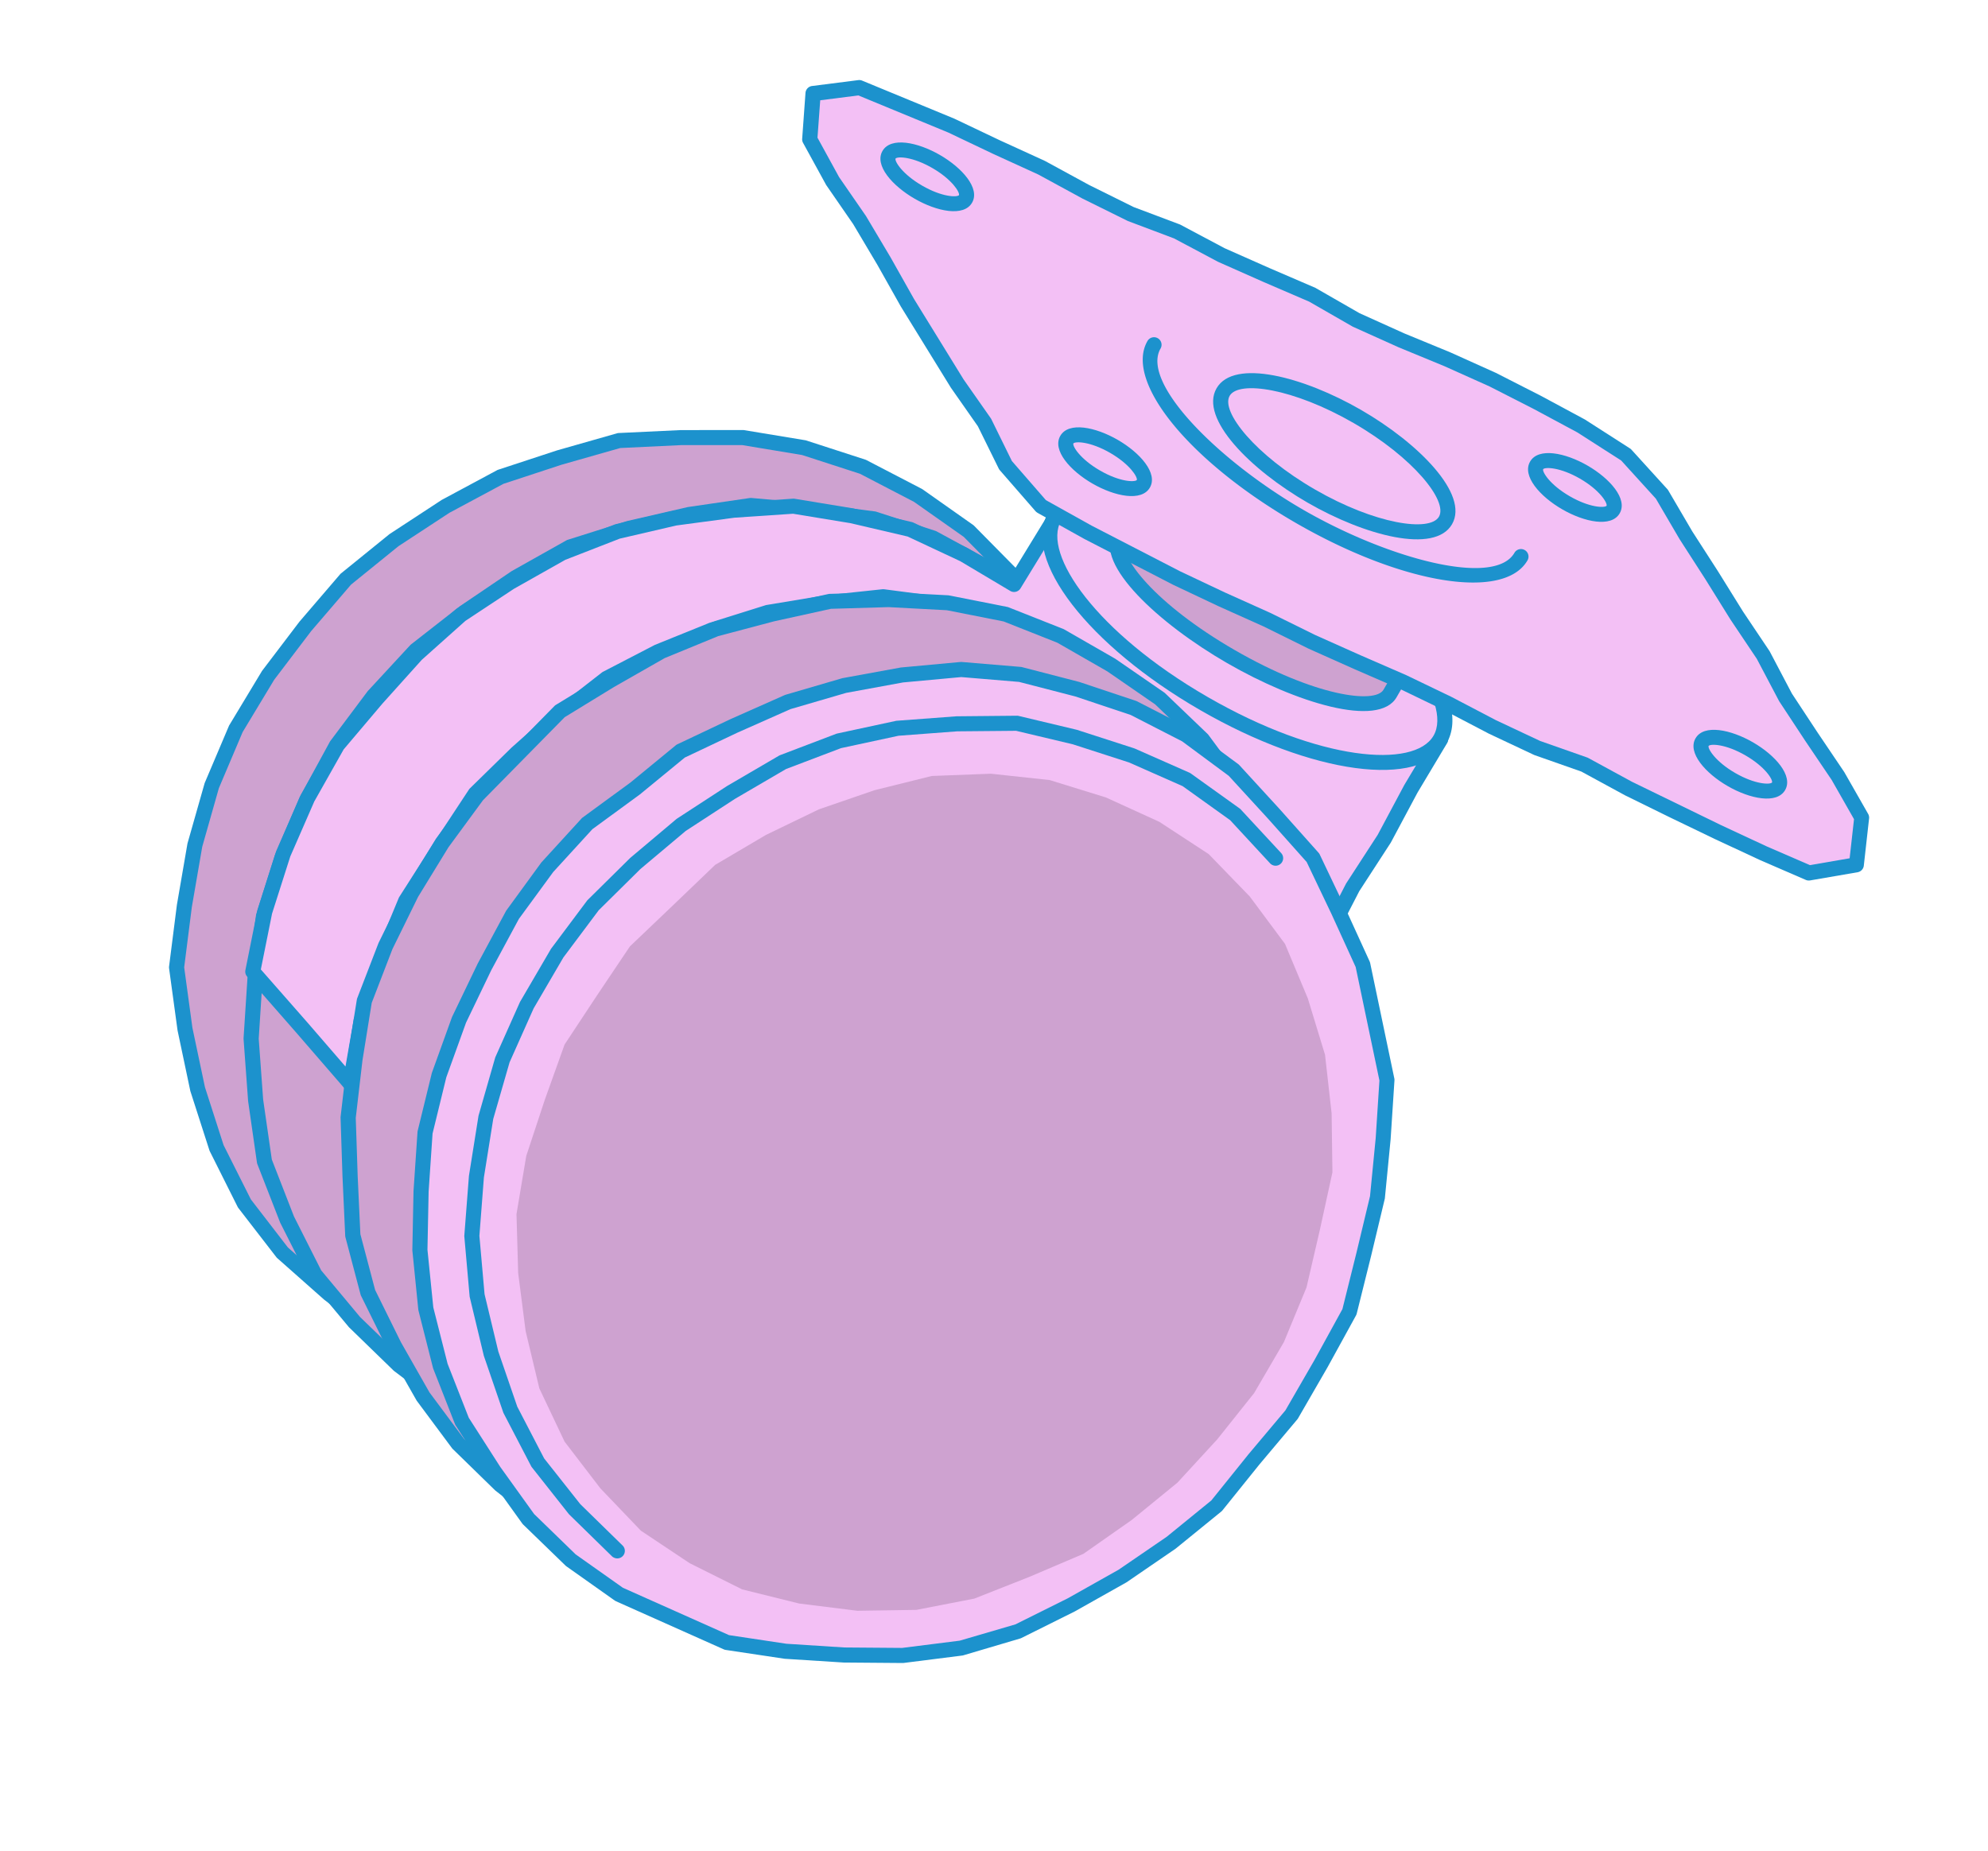 <svg xmlns="http://www.w3.org/2000/svg" width="158.186" height="147.298" viewBox="0 0 158.186 147.298">
  <g id="Group_13769" data-name="Group 13769" transform="translate(-4531.421 2982.393) rotate(30)">
    <path id="Path_58113" data-name="Path 58113" d="M572.51,1555.958l-1.212,4.764-1.584,4.651-2.107,4.446-2.722,4.1-3.086,3.834-3.5,3.479-4,2.906-4.475,2.075-4.526,1.955-4.858.874-4.915.283-4.872-.652-4.825-.984-4.573-1.877-4.127-2.713-3.645-3.3-3.275-3.652-3.023-3.9-1.91-4.55-1.7-4.606-1.2-4.77-.6-4.89.092-4.93.621-4.885.911-4.855,1.769-4.615,2.223-4.4,2.6-4.194,3.286-3.675,3.435-3.543,4.151-2.667,4.26-2.464,4.617-1.735,4.828-1.03,4.93-.219,4.914.445,4.755,1.307,4.612,1.772,4.2,2.62,3.8,3.172,3.289,3.7,2.7,4.141,2.024,4.492,1.772,4.588.991,4.819.621,4.88.02,4.927Z" transform="translate(1976.6 -6361.136)" fill="#cea2d0"/>
    <path id="Path_58114" data-name="Path 58114" d="M535.124,1589.523a.7.7,0,0,1-.079,0l-4.873-.65-4.866-.992a.554.554,0,0,1-.108-.032l-4.573-1.876a.677.677,0,0,1-.1-.053L516.4,1583.2a.54.54,0,0,1-.073-.057l-3.645-3.3a.379.379,0,0,1-.044-.044l-3.275-3.65-3.051-3.937a.592.592,0,0,1-.079-.135l-1.91-4.553-1.705-4.629a.605.605,0,0,1-.018-.061l-1.2-4.769a.686.686,0,0,1-.014-.073l-.6-4.891a.635.635,0,0,1,0-.085l.094-4.929c0-.022,0-.044,0-.066l.62-4.885.917-4.891a.585.585,0,0,1,.029-.1l1.769-4.615a.529.529,0,0,1,.025-.055l2.222-4.4,2.625-4.238a.584.584,0,0,1,.063-.085l3.286-3.674,3.451-3.561a.518.518,0,0,1,.106-.088l4.151-2.666,4.283-2.479a.627.627,0,0,1,.09-.043l4.616-1.736a.55.55,0,0,1,.086-.025l4.828-1.03a.531.531,0,0,1,.1-.012l4.931-.22a.371.371,0,0,1,.081,0l4.913.445a.51.51,0,0,1,.105.019l4.756,1.308,4.668,1.79a.781.781,0,0,1,.1.052l4.2,2.619a.682.682,0,0,1,.067.048l3.8,3.173a.662.662,0,0,1,.063.062l3.288,3.7a.721.721,0,0,1,.056.07l2.7,4.143a.713.713,0,0,1,.045.08l2.023,4.493,1.784,4.618a.486.486,0,0,1,.029.1l.99,4.818.629,4.924a.618.618,0,0,1,0,.073l.02,4.929a.533.533,0,0,1-.006.084l-.679,4.881a.466.466,0,0,1-.012.065l-1.213,4.765-1.6,4.7a.456.456,0,0,1-.026.063l-2.106,4.446a.576.576,0,0,1-.042.075l-2.721,4.1-3.119,3.878a.414.414,0,0,1-.045.049l-3.5,3.478a.448.448,0,0,1-.07.059l-4,2.906a.6.6,0,0,1-.1.059l-4.475,2.077-4.541,1.961a.679.679,0,0,1-.132.04l-4.857.873a.3.3,0,0,1-.072.009l-4.916.281h-.035m-9.522-2.811,4.77.973,4.775.635,4.824-.277,4.752-.854,4.463-1.929,4.408-2.043,3.915-2.844,3.444-3.423,3.065-3.806,2.666-4.019,2.074-4.376,1.572-4.619,1.191-4.686.668-4.806-.021-4.849-.617-4.843-.974-4.725-1.753-4.541-1.991-4.42-2.648-4.065-3.229-3.634-3.733-3.117-4.116-2.566-4.558-1.753-4.648-1.274-4.82-.435-4.84.214-4.735,1.01-4.529,1.7-4.217,2.439-4.069,2.616-3.387,3.494-3.234,3.617-2.571,4.147-2.183,4.33-1.739,4.535-.9,4.8-.61,4.818-.093,4.854.594,4.812,1.185,4.7,1.684,4.575,1.87,4.455,2.974,3.841,3.227,3.594,3.588,3.25,4.04,2.656Zm46.508-31.154h0Z" transform="translate(1977 -6360.739)" fill="#1c92cd"/>
    <path id="Path_58115" data-name="Path 58115" d="M585.092,1559.538l-.912,4.834-1.854,4.556-2.1,4.436-2.506,4.238-3.258,3.694-3.369,3.619-4.185,2.633-4.346,2.284-4.549,1.883-4.862.768-4.893.416-4.874-.61-4.754-1.2-4.628-1.7-4.127-2.7-3.847-3.088-3.048-3.873-2.752-4.055-2.171-4.391-1.852-4.551-1.063-4.8-.581-4.89-.121-4.937.589-4.911,1.093-4.824,1.849-4.581,2.15-4.432,2.521-4.251,3.338-3.642,3.6-3.353,3.874-3.057,4.474-2.077,4.544-1.9,4.828-1.031,4.929-.128,4.91.385,4.7,1.458,4.642,1.654,4.025,2.842,4.025,2.868,3.312,3.687,2.376,4.339,2.357,4.306,1.61,4.642,1.423,4.733.452,4.926-.162,4.935Z" transform="translate(1971.537 -6362.614)" fill="#cea2d0"/>
    <path id="Path_58116" data-name="Path 58116" d="M547.86,1593.1a.653.653,0,0,1-.076,0l-4.874-.611a.575.575,0,0,1-.072-.013l-4.754-1.2c-.021,0-.041-.012-.061-.018l-4.626-1.7a.661.661,0,0,1-.122-.061l-4.127-2.7-3.895-3.121a.594.594,0,0,1-.1-.1l-3.048-3.876-2.777-4.088a.659.659,0,0,1-.042-.07l-2.171-4.392-1.87-4.591a.817.817,0,0,1-.03-.1l-1.063-4.807-.59-4.948-.125-4.991a.733.733,0,0,1,0-.087l.589-4.91a.6.6,0,0,1,.01-.06l1.092-4.824a.618.618,0,0,1,.028-.093l1.85-4.582,2.167-4.471,2.545-4.292a.448.448,0,0,1,.074-.1l3.336-3.644,3.633-3.386,3.912-3.09a.7.7,0,0,1,.119-.073l4.474-2.077,4.565-1.906a.619.619,0,0,1,.107-.035l4.827-1.03a.682.682,0,0,1,.109-.014l4.929-.129a.453.453,0,0,1,.063,0l4.911.383a.575.575,0,0,1,.131.025l4.7,1.46,4.665,1.66a.682.682,0,0,1,.145.075l8.053,5.713a.711.711,0,0,1,.1.088l3.312,3.686a.648.648,0,0,1,.08.113l4.733,8.644a.632.632,0,0,1,.041.093l1.61,4.641,1.43,4.758a.669.669,0,0,1,.023.119l.451,4.925a.662.662,0,0,1,0,.076l-.162,4.934a.519.519,0,0,1-.007.078l-.806,4.854,0,.013-.911,4.834a.549.549,0,0,1-.035.116l-1.854,4.556-2.109,4.465-2.534,4.287a.521.521,0,0,1-.066.091l-3.257,3.694-3.381,3.63a.592.592,0,0,1-.12.1l-4.186,2.633-4.386,2.307-4.6,1.907a.539.539,0,0,1-.135.038l-4.861.769-4.937.421-.05,0m-4.764-1.8,4.775.6,4.831-.411,4.747-.752,4.484-1.856,4.3-2.26,4.078-2.569,3.317-3.561,3.209-3.637,2.477-4.189,2.07-4.387,1.82-4.469.9-4.769.8-4.811.158-4.856-.442-4.828-1.406-4.676-1.585-4.571-4.675-8.54-3.221-3.585-7.928-5.623-4.564-1.626-4.611-1.432-4.813-.377-4.841.126-4.719,1.008-4.492,1.877-4.389,2.039-3.819,3.014-3.561,3.321-3.261,3.564-2.49,4.2-2.127,4.387-1.814,4.5-1.074,4.748-.581,4.837.12,4.891.577,4.833,1.041,4.7,1.833,4.5,2.135,4.316,2.729,4.021,2.98,3.784,3.795,3.045,4.022,2.633,4.533,1.665Zm41.6-32.159h0Z" transform="translate(1971.938 -6362.219)" fill="#1c92cd"/>
    <path id="Path_58117" data-name="Path 58117" d="M554.931,1503.585l-.16,6.222-4.631-.061-4.719.4-4.533,1.371-4.434,1.672-3.932,2.641-3.733,2.876-3.453,3.225-2.961,3.693-2.406,4.069-2.113,4.23-1.479,4.489-.977,4.619-.861,4.766.048,4.846.541,4.808,1.031,4.723,1.556,4.6,5.592,1.9,5.576,1.937-1.748-4.777-1.029-4.973-.664-5.038.227-5.074.3-5.084,1.249-4.471,1.463-4.39,1.749-4.3,2.505-3.912,2.851-3.647,3.132-3.4,3.574-2.941,3.754-2.731,4.288-1.781,4.305-1.594.008,4.41-.016,4.421.081,4.421-.122,4.512,5.135.155,5.061-.032,5.057.176,5.062.064,5.062,0,5.062.12,5.106.132.1-4.594-.059-4.547-.215-4.548.24-4.547-.149-4.549.07-4.579-5.083.016-5.058-.02-5.059-.1-5.062.223-5.059-.25-5.064.053Z" transform="translate(1971.5 -6358.402)" fill="#f3c0f5"/>
    <path id="Path_58118" data-name="Path 58118" d="M528.483,1570.808a.6.6,0,0,1-.2-.033l-5.577-1.935-5.588-1.9a.6.6,0,0,1-.376-.376l-1.555-4.6a.38.38,0,0,1-.017-.063l-1.033-4.723a.512.512,0,0,1-.011-.063l-.54-4.807a.507.507,0,0,1,0-.06l-.048-4.847a.671.671,0,0,1,.009-.112l.861-4.767.981-4.634c0-.023.01-.044.016-.064l1.479-4.491a.77.77,0,0,1,.034-.082l2.112-4.227,2.425-4.11c.015-.024.031-.047.049-.07l2.961-3.692a.563.563,0,0,1,.059-.063l3.454-3.224,3.776-2.913,3.964-2.665a.563.563,0,0,1,.123-.063l4.435-1.671,4.57-1.386a.593.593,0,0,1,.124-.022l4.719-.4,4.1.051.144-5.629a.6.6,0,0,1,.582-.584l5-.162,5.077-.055,5.1.252,5-.224,5.1.1,5.048.019,5.079-.015a.6.6,0,0,1,.6.61l-.07,4.579.149,4.52-.24,4.6.214,4.49.059,4.567-.1,4.614a.6.6,0,0,1-.186.422.6.6,0,0,1-.43.165l-10.168-.252-5.047,0-5.069-.065-5.072-.178-5.035.034-5.157-.155a.6.6,0,0,1-.582-.617l.122-4.512-.08-4.395.015-4.432-.007-3.546-3.5,1.3-4.2,1.744-3.7,2.691-3.515,2.892-3.1,3.376-2.82,3.612-2.443,3.817-1.727,4.251-1.449,4.355-1.224,4.38-.294,5.019-.224,5.013.658,4.985,1.012,4.889,1.734,4.734a.6.6,0,0,1-.565.806m-10.7-4.908,5.312,1.8,4.384,1.523-1.312-3.589a.52.52,0,0,1-.023-.085l-1.029-4.973-.672-5.08a.551.551,0,0,1-.005-.105l.228-5.075.3-5.093a.548.548,0,0,1,.021-.126l1.249-4.471,1.471-4.419,1.763-4.339a.549.549,0,0,1,.051-.1l2.5-3.91,2.884-3.694,3.164-3.442a.433.433,0,0,1,.061-.058l3.574-2.94,3.782-2.754a.759.759,0,0,1,.123-.07l4.287-1.78,4.326-1.6a.6.6,0,0,1,.81.561l.007,4.411-.015,4.424.081,4.408-.106,3.94,4.537.138,5.039-.033,5.083.177,5.048.064,5.054,0,9.58.237.083-3.99-.059-4.528-.214-4.528.24-4.606-.15-4.5.06-4-4.471.013-5.063-.018-5.07-.1-5.022.224-5.116-.251-5.027.053-4.418.143-.144,5.655a.6.6,0,0,1-.6.585h-.008l-4.631-.061-4.6.393-4.472,1.354-4.331,1.634-3.875,2.6-3.7,2.853-3.378,3.158-2.908,3.626-2.383,4.034-2.074,4.152-1.455,4.419-.97,4.585-.848,4.693.047,4.759.534,4.745,1.017,4.66Z" transform="translate(1971.899 -6358.007)" fill="#1c92cd"/>
    <path id="Path_58119" data-name="Path 58119" d="M617.125,1499.036c0,3.823-7.929,6.92-17.711,6.92s-17.711-3.1-17.711-6.92,7.93-6.919,17.711-6.919,17.711,3.1,17.711,6.919" transform="translate(1944.663 -6353.91)" fill="#f3c0f5"/>
    <path id="Path_58120" data-name="Path 58120" d="M599.013,1506.157c-10.268,0-18.311-3.3-18.311-7.522s8.043-7.518,18.311-7.518,18.312,3.3,18.312,7.518-8.043,7.522-18.312,7.522m0-13.839c-10.234,0-17.11,3.267-17.11,6.317s6.876,6.321,17.11,6.321,17.111-3.267,17.111-6.321-6.875-6.317-17.111-6.317" transform="translate(1945.063 -6353.507)" fill="#1c92cd"/>
    <path id="Path_58121" data-name="Path 58121" d="M590.491,1474.377c0-2.091,5.567-3.784,12.434-3.784s12.434,1.693,12.434,3.784v14.881c0,2.089-5.567,3.784-12.434,3.784s-12.434-1.7-12.434-3.784Z" transform="translate(1941.151 -6345.307)" fill="#cea2d0"/>
    <path id="Path_58122" data-name="Path 58122" d="M602.526,1493.243c-6.318,0-13.034-1.538-13.034-4.386v-14.881c0-2.847,6.716-4.384,13.034-4.384s13.034,1.537,13.034,4.384v14.881c0,2.848-6.716,4.386-13.034,4.386m0-22.449c-7.331,0-11.833,1.854-11.833,3.183v14.881c0,1.33,4.5,3.185,11.833,3.185s11.833-1.854,11.833-3.185v-14.881c0-1.328-4.5-3.183-11.833-3.183" transform="translate(1941.551 -6344.904)" fill="#1c92cd"/>
    <path id="Path_58123" data-name="Path 58123" d="M605.781,1563.847l-1.13,4.555-1.448,4.463-2.159,4.16-2.14,4.186-2.833,3.762-3.312,3.342-3.632,2.985-3.97,2.512-4.262,1.966-4.5,1.282-4.584.9-4.681.394-4.652-.665-4.538-1.154-4.291-1.854-4.025-2.36-3.909-2.61-3.32-3.342-2.535-3.963-2.468-3.969-1.855-4.295-1.674-4.394-.729-4.646-.31-4.675.124-4.679.513-4.656,1.181-4.528,1.173-4.554,2.249-4.129,2.362-4.041,2.86-3.705,3.315-3.293,3.458-3.157,3.988-2.461,4.18-2.126,4.45-1.516,4.648-.687,4.677-.01,4.658.375,4.547,1.115,4.288,1.865,4.194,2.109,3.576,3.042,3.434,3.2,2.568,3.932,2.415,3.993,2.064,4.207,1.528,4.449.746,4.642.565,4.668-.436,4.685Z" transform="translate(1964.193 -6363.804)" fill="#cea2d0"/>
    <path id="Path_58124" data-name="Path 58124" d="M566.732,1598.558a.614.614,0,0,1-.086-.006l-4.652-.665a.4.4,0,0,1-.062-.012l-4.538-1.157a.52.52,0,0,1-.09-.03l-4.291-1.854c-.022-.011-.044-.021-.065-.033l-4.025-2.36-3.939-2.628a.586.586,0,0,1-.093-.076l-3.319-3.343a.589.589,0,0,1-.079-.1l-2.536-3.962-2.473-3.976a.557.557,0,0,1-.042-.079l-1.854-4.295-1.685-4.418a.662.662,0,0,1-.032-.12l-.728-4.646-.317-4.729.123-4.734.517-4.7a.6.6,0,0,1,.015-.086l2.355-9.082a.564.564,0,0,1,.054-.138l2.249-4.13,2.371-4.055a.606.606,0,0,1,.042-.064l2.86-3.7c.016-.021.034-.041.052-.06l3.315-3.294,3.477-3.175a.632.632,0,0,1,.089-.067l3.988-2.46,4.224-2.15a.436.436,0,0,1,.078-.032l4.451-1.517a.565.565,0,0,1,.1-.026l4.648-.687a.533.533,0,0,1,.086-.006l4.678-.01,4.706.377a.558.558,0,0,1,.095.015l4.547,1.115a.454.454,0,0,1,.1.032l4.287,1.864,4.224,2.124a.559.559,0,0,1,.119.079l3.578,3.041,3.455,3.223a.626.626,0,0,1,.093.111l2.568,3.93,2.425,4.011,2.09,4.255a.483.483,0,0,1,.029.068l1.529,4.448a.636.636,0,0,1,.025.1l.746,4.644.569,4.692a.634.634,0,0,1,0,.128l-.437,4.683-.367,4.666a.718.718,0,0,1-.016.1l-1.129,4.555-1.461,4.5a.56.56,0,0,1-.038.091l-4.3,8.344a.613.613,0,0,1-.055.088l-2.832,3.76a.406.406,0,0,1-.053.062l-3.314,3.345a.325.325,0,0,1-.045.039l-3.632,2.985a.689.689,0,0,1-.059.043l-3.969,2.512a.546.546,0,0,1-.07.04l-4.262,1.964a.571.571,0,0,1-.086.032l-4.5,1.283-4.633.916-.065.009-4.682.394-.05,0M562.2,1596.7l4.552.65,4.581-.386,4.551-.9,4.408-1.259,4.184-1.928,3.9-2.473,3.58-2.942,3.262-3.291,2.776-3.688,4.254-8.259,1.433-4.415,1.106-4.464.365-4.627.431-4.629-.558-4.6-.734-4.568-1.5-4.364-2.047-4.175-2.389-3.948-2.517-3.851-3.381-3.155-3.5-2.977-4.129-2.077-4.21-1.829-4.451-1.092-4.609-.37-4.585.012-4.55.672-4.357,1.485-4.141,2.105-3.9,2.407-3.417,3.12-3.268,3.249-2.812,3.642-2.342,4.006-2.2,4.047-2.325,8.973-.508,4.61-.12,4.63.31,4.62.712,4.53,1.652,4.336,1.827,4.23,2.445,3.93,2.5,3.9,3.232,3.255,3.859,2.576,3.964,2.323,4.212,1.82Zm43.186-33.256h0Z" transform="translate(1964.592 -6363.406)" fill="#1c92cd"/>
    <path id="Path_58125" data-name="Path 58125" d="M618.628,1567.219l-.72,4.641-1.673,4.387-2.023,4.221-2.386,4.023-2.6,3.925-3.257,3.409-3.75,2.845-4.076,2.309-4.181,2.068-4.371,1.717-4.668.5-4.667.474-4.687-.434-4.568-1.15-4.283-1.937-4.18-2.162-3.683-2.938-3.283-3.37-2.744-3.813-2.26-4.1-2.065-4.209-1.313-4.5-.827-4.609-.353-4.663-.138-4.692.5-4.677,1.014-4.6,1.9-4.305,1.656-4.4,2.671-3.864,2.757-3.783,3.237-3.386,3.573-3.035,3.845-2.719,4.267-2.01,4.536-1.256,4.6-.938,4.7-.233,4.681.535,4.479,1.41,4.464,1.474,3.873,2.662,3.813,2.718,3.12,3.49,3.136,3.5,2.081,4.213,1.932,4.254,1.329,4.48,1.3,4.527.106,4.7,0,4.689Z" transform="translate(1958.98 -6365.03)" fill="#f3c0f5"/>
    <path id="Path_58126" data-name="Path 58126" d="M579.853,1601.939l-.055,0-4.687-.434a.891.891,0,0,1-.092-.015l-4.567-1.148a.815.815,0,0,1-.1-.036l-4.283-1.936-4.208-2.176a.473.473,0,0,1-.1-.064l-3.684-2.938c-.019-.015-.037-.032-.054-.048l-3.284-3.375a.632.632,0,0,1-.057-.067l-2.744-3.813c-.015-.021-.027-.041-.039-.06l-2.26-4.1-2.078-4.234a.56.56,0,0,1-.038-.1l-1.312-4.5a.63.63,0,0,1-.016-.063l-.827-4.609c0-.021-.005-.041-.007-.062l-.353-4.664-.141-4.718a.734.734,0,0,1,0-.082l.5-4.679a.522.522,0,0,1,.011-.064l1.014-4.6a.558.558,0,0,1,.038-.113l1.9-4.307,1.642-4.368a.612.612,0,0,1,.068-.13l2.673-3.865,2.764-3.794c.016-.021.033-.041.051-.062l3.237-3.385a.386.386,0,0,1,.045-.041l3.573-3.036,3.887-2.75a.528.528,0,0,1,.089-.053l4.267-2.01a.5.5,0,0,1,.1-.036l4.536-1.257,4.643-.948c.029-.006.06-.009.09-.012l4.7-.233a.43.43,0,0,1,.1,0l4.681.534a.569.569,0,0,1,.113.023l4.478,1.411,4.472,1.477a.579.579,0,0,1,.152.075l3.873,2.664,3.821,2.72a.693.693,0,0,1,.1.089l6.254,6.99a.6.6,0,0,1,.092.136l2.08,4.213,1.94,4.271a.481.481,0,0,1,.029.079l1.329,4.478,1.3,4.531a.716.716,0,0,1,.023.152l.1,4.705,0,4.7a.55.55,0,0,1-.01.1l-.817,4.609-.72,4.635a.56.56,0,0,1-.031.12l-1.674,4.387-2.042,4.267-2.411,4.071-2.617,3.951a.677.677,0,0,1-.065.082L606,1591.841a.455.455,0,0,1-.071.064l-3.751,2.848a.629.629,0,0,1-.067.042l-4.075,2.309-4.21,2.086-4.418,1.737a.62.62,0,0,1-.155.038l-9.339.973-.061,0m-4.586-1.626,4.584.422,9.194-.958,4.295-1.687,4.135-2.046,4.009-2.273,3.681-2.792,3.188-3.337,2.571-3.879,2.369-4,2-4.174,1.631-4.283.711-4.579,0-.012.809-4.563,0-4.636-.1-4.613-1.278-4.453-1.316-4.433-1.914-4.217-2.037-4.123-6.155-6.879-3.758-2.678-3.795-2.608-4.383-1.448-4.416-1.391-4.575-.523-4.61.229-4.558.93-4.446,1.233-4.173,1.966-3.8,2.687-3.506,2.984-3.189,3.334-2.732,3.749-2.622,3.792-1.628,4.329-1.89,4.283-.995,4.51-.5,4.6.138,4.65.349,4.606.814,4.547,1.291,4.424,2.042,4.163,2.229,4.046,2.7,3.745,3.225,3.313,3.607,2.878,4.128,2.135,4.206,1.9Zm42.239-28.853h0Z" transform="translate(1959.381 -6364.628)" fill="#1c92cd"/>
    <path id="Path_58127" data-name="Path 58127" d="M621.12,1571.954l-1.022,4.576-1.663,4.384-1.983,4.259-2.819,3.753-2.918,3.674-3.549,3.086-4.03,2.408-4.3,1.816-4.488,1.292-4.658.284-4.655-.3-4.479-1.308-4.32-1.793-3.861-2.667-3.221-3.4-2.828-3.709-2.458-3.991-1.643-4.4-.952-4.585-.84-4.616.281-4.687.317-4.679,1.321-4.5,1.31-4.51,2.311-4.087,2.629-3.867,3.067-3.527,3.382-3.261,3.982-2.507,4.3-1.9,4.571-1.041,4.652-.445,4.685.259,4.517,1.288,4.317,1.866,3.74,2.848,3.428,3.2,2.784,3.774,2.405,4.036,1.426,4.474,1.366,4.487.617,4.661-.021,4.7Z" transform="translate(1953.163 -6369.729)" fill="#cea2d0"/>
    <path id="Path_58128" data-name="Path 58128" d="M581.026,1601.065a.572.572,0,0,1-.149-.021l-4.58-1.173c-.025-.007-.05-.015-.073-.023l-4.4-1.75a.633.633,0,0,1-.1-.052l-4-2.55a.713.713,0,0,1-.071-.055l-3.569-3.11-3.3-3.478a.517.517,0,0,1-.056-.068l-2.732-3.894a.462.462,0,0,1-.05-.085l-2.053-4.288-1.717-4.486a.44.44,0,0,1-.023-.07L553,1571.336a.514.514,0,0,1-.013-.081l-.495-4.745a.476.476,0,0,1,0-.064l.023-4.771a.578.578,0,0,1,0-.067l.565-4.736a.617.617,0,0,1,.016-.088l1.261-4.594,1.633-4.51c.009-.022.019-.045.029-.067l2.148-4.229,2.373-4.159a.591.591,0,0,1,.056-.082l3.014-3.7a.6.6,0,0,1,.064-.066l3.535-3.2a.711.711,0,0,1,.065-.051l3.931-2.678,4.135-2.44a.58.58,0,0,1,.134-.059l4.562-1.359,4.67-1c.021,0,.041-.008.061-.011l4.731-.513a.706.706,0,0,1,.125,0l4.748.467a.5.5,0,0,1,.119.023l4.528,1.4a.6.6,0,0,1-.356,1.148l-4.469-1.385-4.626-.454-4.638.5-4.595.985-4.446,1.327-4.039,2.381-3.863,2.635-3.472,3.143-2.955,3.624-2.334,4.09-2.118,4.171-1.606,4.429-1.234,4.5-.556,4.658-.023,4.7.488,4.67,1.127,4.55,1.685,4.406,2.012,4.2,2.677,3.816,3.234,3.407,3.493,3.041,3.913,2.5,4.315,1.715,4.544,1.163a.6.6,0,0,1-.148,1.184" transform="translate(1956.338 -6366.675)" fill="#1c92cd"/>
    <path id="Path_58129" data-name="Path 58129" d="M625.576,1480.056l-3.94.454-3.95.346-3.956.3-3.957.264-3.971.1-3.918.736-3.948.331-3.965.165-3.955.293-3.942.447-3.945.41-3.959.259-3.945.4-3.955.327-3.968.2-3.971.172-4.268.063-4.078-1.4-3.156-2.112-3.432-1.6-3.32-1.808-3.334-1.786-3.255-1.926-3.3-1.85-3.423-1.625-3.24-1.969-1.592-3.287,2.953-2.245,3.934-.524,3.935-.524,3.954-.314,3.948-.375,3.971-.1,3.959-.252,3.921-.645,3.966-.138,3.945-.419,3.941-.463,3.979-.007,3.948-.392,3.935-.525,3.949-.4,3.967-.207,3.975-.12,4.211.2,4.045,1.292,3.286,1.872,3.362,1.729,3.335,1.781,3.4,1.667,3.2,2.021,3.382,1.7,3.405,1.661,3.27,1.912,1.513,3.461Z" transform="translate(1966.946 -6340.402)" fill="#f3c0f5"/>
    <path id="Path_58130" data-name="Path 58130" d="M557.664,1485.522a.564.564,0,0,1-.2-.034l-4.077-1.4a.667.667,0,0,1-.138-.069l-3.119-2.085-3.39-1.582-6.684-3.606-3.278-1.941-3.286-1.843-3.388-1.607a.454.454,0,0,1-.054-.029l-3.24-1.967a.581.581,0,0,1-.229-.252l-1.594-3.288a.6.6,0,0,1,.177-.739l2.953-2.246a.61.61,0,0,1,.285-.117l7.868-1.046,3.985-.318,3.938-.374,4.012-.1,3.936-.25,3.863-.638a.611.611,0,0,1,.076-.007l3.966-.138,3.9-.417,3.935-.463a.531.531,0,0,1,.068,0l3.98-.009,3.889-.389,3.915-.523,3.967-.4,4-.209,3.988-.119,4.257.2a.58.58,0,0,1,.156.029l4.044,1.292a.555.555,0,0,1,.114.05l3.286,1.87,3.34,1.717,3.342,1.787,3.378,1.658c.019.01.038.021.056.031l3.2,2.019,3.332,1.67,3.4,1.657,3.31,1.933a.6.6,0,0,1,.246.278l1.514,3.461a.6.6,0,0,1-.166.7l-2.948,2.455a.621.621,0,0,1-.316.135l-3.939.454-3.967.349-3.962.295-3.961.265-3.948.1-3.871.727-.06.009-3.948.331-3.991.166-3.935.291-3.919.447-3.951.41-3.982.259-3.923.4-3.967.327-7.962.375-4.286.064Zm-3.808-2.545,3.9,1.342,4.163-.062,7.918-.373,3.935-.324,3.934-.4,3.981-.261,3.922-.407,3.936-.448,3.979-.3,3.985-.164,3.891-.328,3.887-.73c.031-.006.064-.009.1-.011l3.972-.1,7.883-.558,3.943-.346,3.744-.431,2.464-2.052-1.255-2.87-3.1-1.813-3.364-1.638-3.388-1.7-3.228-2.033-3.367-1.653-3.353-1.791-3.354-1.725-3.254-1.852-3.909-1.25-4.131-.192-3.93.12-3.955.205-3.92.4-3.916.522-3.967.4-4,.009-3.907.459-3.951.421-3.972.139-3.883.639-4.019.258-3.993.1-3.906.372-3.963.315-7.679,1.021-2.435,1.852,1.3,2.687,3.06,1.859,3.4,1.612,3.336,1.868,3.268,1.934,6.635,3.581,3.4,1.585a.6.6,0,0,1,.079.044Zm71.321-3.322h0Z" transform="translate(1967.346 -6340)" fill="#1c92cd"/>
    <path id="Path_58131" data-name="Path 58131" d="M613.206,1475.713c0,2.02-4.574,3.659-10.217,3.659s-10.216-1.639-10.216-3.659,4.574-3.659,10.216-3.659,10.217,1.639,10.217,3.659" transform="translate(1940.239 -6345.889)" fill="#f3c0f5"/>
    <path id="Path_58132" data-name="Path 58132" d="M602.591,1479.572c-5.243,0-10.818-1.493-10.818-4.26s5.574-4.258,10.818-4.258,10.818,1.494,10.818,4.258-5.574,4.26-10.818,4.26m0-7.317c-5.5,0-9.616,1.614-9.616,3.057s4.113,3.06,9.616,3.06,9.617-1.616,9.617-3.06-4.114-3.057-9.617-3.057" transform="translate(1940.639 -6345.492)" fill="#1c92cd"/>
    <path id="Path_58133" data-name="Path 58133" d="M545.737,1472.109c0,.778-1.574,1.411-3.516,1.411s-3.516-.632-3.516-1.411,1.574-1.411,3.516-1.411,3.516.631,3.516,1.411" transform="translate(1961.842 -6345.348)" fill="#f3c0f5"/>
    <path id="Path_58134" data-name="Path 58134" d="M541.822,1473.718c-2.046,0-4.117-.69-4.117-2.01s2.071-2.01,4.117-2.01,4.115.691,4.115,2.01-2.07,2.01-4.115,2.01m0-2.818c-1.811,0-2.865.568-2.916.812.051.237,1.1.806,2.916.806s2.853-.564,2.914-.809c-.061-.245-1.112-.809-2.914-.809m2.915.812h0Z" transform="translate(1962.243 -6344.951)" fill="#1c92cd"/>
    <path id="Path_58135" data-name="Path 58135" d="M640.647,1464.851c0,.777-1.574,1.409-3.516,1.409s-3.516-.632-3.516-1.409,1.574-1.411,3.516-1.411,3.516.632,3.516,1.411" transform="translate(1923.92 -6342.449)" fill="#f3c0f5"/>
    <path id="Path_58136" data-name="Path 58136" d="M636.731,1466.462c-2.046,0-4.116-.691-4.116-2.011s2.07-2.011,4.116-2.011,4.116.69,4.116,2.011-2.071,2.011-4.116,2.011m0-2.821c-1.809,0-2.865.571-2.916.814.051.236,1.1.806,2.916.806s2.854-.565,2.915-.81c-.062-.245-1.115-.81-2.915-.81m2.915.814h0Z" transform="translate(1924.32 -6342.052)" fill="#1c92cd"/>
    <path id="Path_58137" data-name="Path 58137" d="M677.972,1485.645c0,.778-1.574,1.41-3.516,1.41s-3.516-.632-3.516-1.41,1.574-1.409,3.516-1.409,3.516.631,3.516,1.409" transform="translate(1909.007 -6350.758)" fill="#f3c0f5"/>
    <path id="Path_58138" data-name="Path 58138" d="M674.057,1487.256c-2.045,0-4.117-.691-4.117-2.011s2.071-2.01,4.117-2.01,4.116.69,4.116,2.01-2.071,2.011-4.116,2.011m0-2.821c-1.811,0-2.864.571-2.915.814.051.236,1.1.806,2.915.806s2.854-.565,2.914-.81c-.06-.245-1.112-.81-2.914-.81m2.915.814h0Z" transform="translate(1909.406 -6350.356)" fill="#1c92cd"/>
    <path id="Path_58139" data-name="Path 58139" d="M585.023,1493.025c0,.778-1.574,1.41-3.516,1.41s-3.515-.632-3.515-1.41,1.573-1.411,3.515-1.411,3.516.632,3.516,1.411" transform="translate(1946.145 -6353.708)" fill="#f3c0f5"/>
    <path id="Path_58140" data-name="Path 58140" d="M581.109,1494.634c-2.046,0-4.117-.689-4.117-2.01s2.071-2.009,4.117-2.009,4.115.689,4.115,2.009-2.07,2.01-4.115,2.01m0-2.819c-1.812,0-2.865.57-2.916.813.051.237,1.1.806,2.916.806s2.853-.564,2.914-.81c-.061-.245-1.112-.809-2.914-.809m2.914.813h0Z" transform="translate(1946.545 -6353.309)" fill="#1c92cd"/>
    <path id="Path_58141" data-name="Path 58141" d="M598.171,1483.532c-9.79,0-17.458-2.914-17.458-6.637a.6.6,0,1,1,1.2,0c0,3.2,8.568,5.436,16.257,5.436s16.258-2.231,16.258-5.436a.6.6,0,0,1,1.2,0c0,3.723-7.669,6.637-17.459,6.637" transform="translate(1945.058 -6347.586)" fill="#1c92cd"/>
  </g>
</svg>
